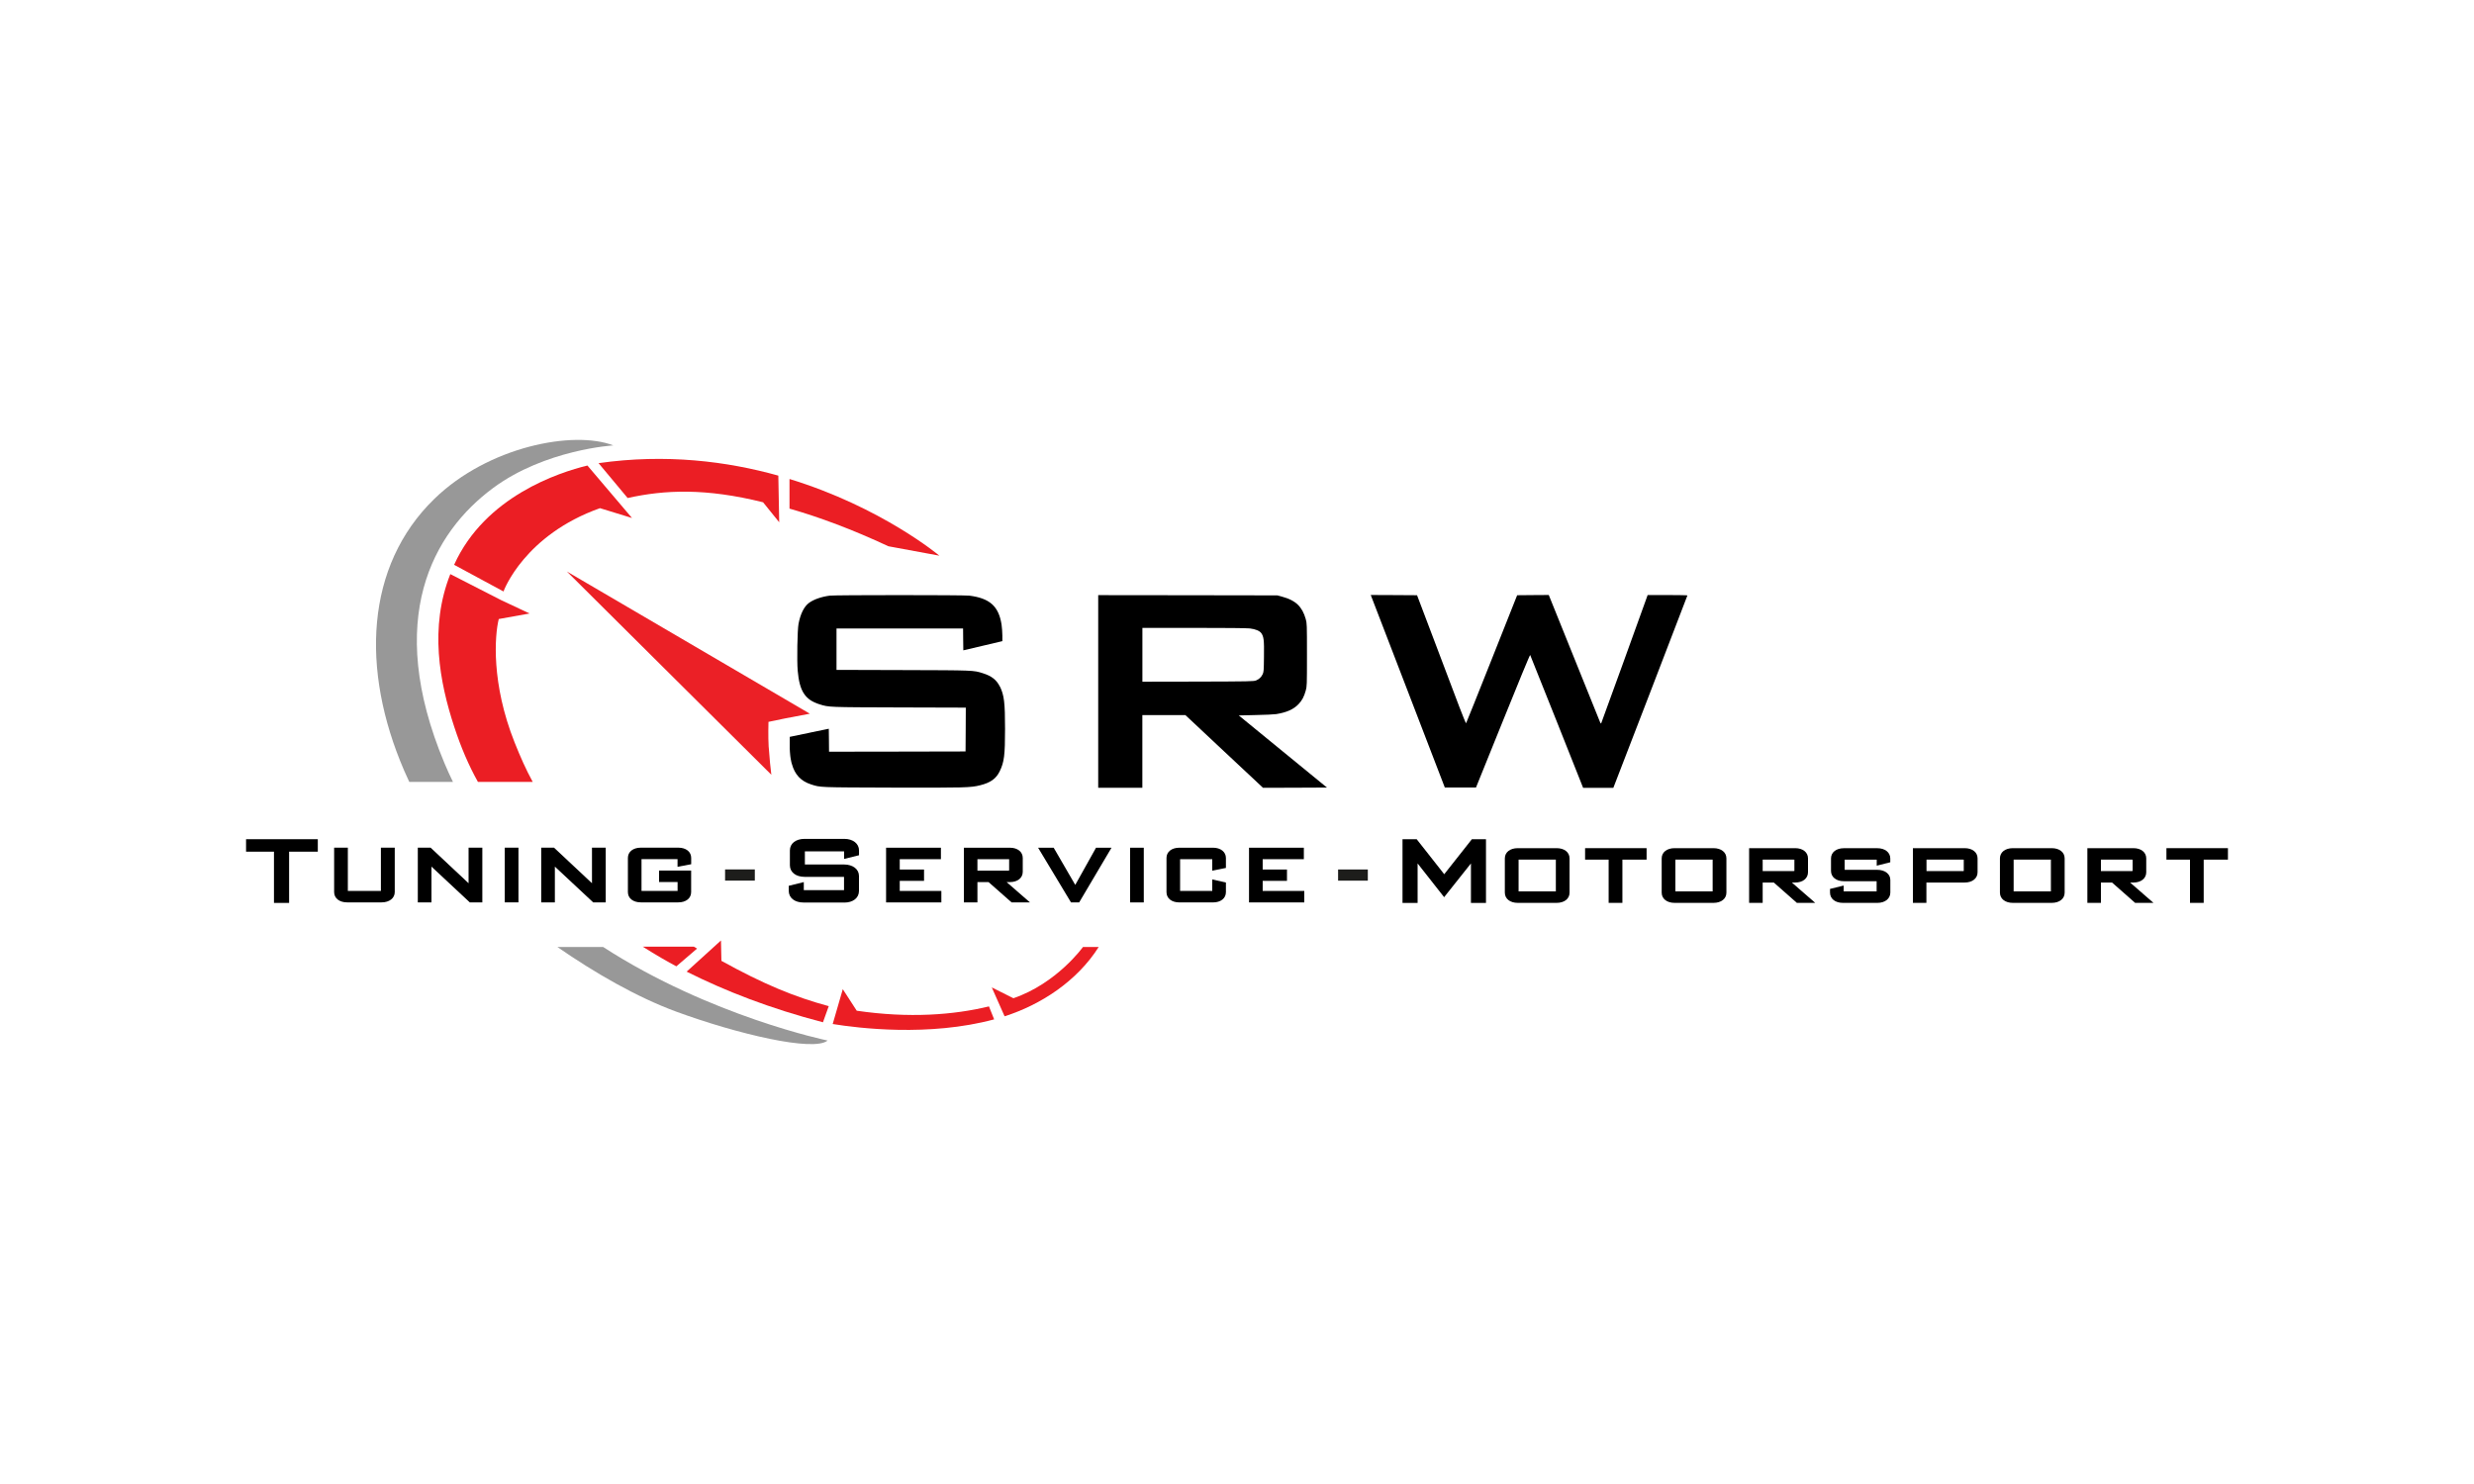 <?xml version="1.0" encoding="UTF-8"?>
<svg xmlns="http://www.w3.org/2000/svg" id="Ebene_1" data-name="Ebene 1" viewBox="0 0 500 300" width="250" height="150">
  <defs>
    <style>
      .cls-1 {
        fill: #1d1d1b;
      }

      .cls-2 {
        fill: #eb1e24;
      }

      .cls-3 {
        opacity: .99;
      }

      .cls-4 {
        fill: #989898;
      }
    </style>
  </defs>
  <path class="cls-2" d="M126.84,100.68c7.49-1.67,15.81-2.03,27.38.86l3.26,4.04-.18-9.43c-10.36-2.9-22.71-4.46-36.33-2.52l5.87,7.04h0Z"/>
  <path class="cls-2" d="M189.83,112.32s-11.62-9.77-30.27-15.49v5.99h0c6.06,1.73,12.7,4.21,19.99,7.61l10.28,1.9Z"/>
  <path class="cls-2" d="M127.74,104.73l-9.02-10.62c-5.69,1.38-20.7,6.23-26.94,20.07l9.98,5.39c.07-.25,4.28-11.44,19.5-16.84l6.48,1.99Z"/>
  <path class="cls-2" d="M173.14,204.31l-2.81-4.34-2.04,7.04c5.15.84,19.46,2.61,32.63-.94l-1.05-2.62c-7.07,1.72-16.11,2.43-26.74.87Z"/>
  <path class="cls-2" d="M218.87,191.44s-5.25,7.34-14.06,10.36l-4.37-2.19,2.59,5.84c7.29-2.32,14.61-7.06,19.02-14.01h-3.18Z"/>
  <path class="cls-2" d="M145.71,190.12l-6.94,6.3c7.81,3.93,16.93,7.47,27.55,10.24l1.17-3.26h0c-6.93-1.87-13.2-4.46-21.69-9.16l-.09-4.12Z"/>
  <path class="cls-4" d="M121.91,191.44h-9.26c7.58,5.25,16.03,10.13,24.02,13.07,12.25,4.5,27.78,8.18,30.59,5.84,0,0-23.67-4.87-45.35-18.9Z"/>
  <path class="cls-4" d="M82.72,158.06h8.82c-.6-1.23-1.17-2.48-1.7-3.75-12.24-29.23-2.31-46.69,9.82-55.66,10.53-7.79,24.29-8.61,24.29-8.61-8.01-3.09-25.26.19-36.19,10.83-13.94,13.58-14.86,34.51-6.11,54.84.34.79.7,1.58,1.06,2.35Z"/>
  <path class="cls-2" d="M129.9,191.37c2.75,1.75,5.1,3.08,6.79,3.98l4.19-3.59c-.2-.12-.42-.25-.66-.39h-10.33Z"/>
  <path class="cls-2" d="M96.57,158.06h11.09c-1.37-2.52-2.46-4.97-3.66-7.98-4.75-11.93-4.03-21.62-3.2-24.94l6.23-1.12-5.75-2.7-10.27-5.26c-4.26,10.77-2.18,21.81.78,30.83,1.38,4.21,2.91,7.78,4.79,11.16Z"/>
  <g class="cls-3">
    <path class="cls-2" d="M155.35,151.03c-.13-2.13-.04-5.1-.04-5.1l3.32-.69,5.04-.96-49.11-28.75,41.33,41.09c-.14-1.05-.39-3.46-.53-5.59Z"/>
  </g>
  <g>
    <path d="M284.76,140.37l7.24,18.83h6.3l5.44-13.46c2.98-7.41,5.46-13.41,5.51-13.33.04.07,2.46,6.14,5.39,13.48l5.31,13.37h6.11l7.49-19.41c4.11-10.67,7.48-19.43,7.48-19.48,0-.04-1.81-.08-4.02-.08h-4.02l-.16.46c-.62,1.8-9.14,25.29-9.21,25.43-.08.13-.13.09-.25-.21-.09-.21-2.45-6.07-5.26-13.04l-5.1-12.65-3.19.02-3.2.03-5.12,12.9c-2.82,7.1-5.16,12.94-5.2,12.98-.04.04-.65-1.43-1.35-3.27-.7-1.84-2.91-7.68-4.91-12.98l-3.65-9.63-4.68-.03-4.68-.02.24.62c.13.35,3.49,9.1,7.49,19.46Z"/>
    <path d="M202.08,138.8c-.69-1.38-1.68-2.15-3.47-2.71-1.89-.59-1.68-.59-16.13-.63l-13.42-.04v-8.37h25.58l.02,2.21.03,2.21,3.95-.93,3.94-.93v-1.15c0-.63-.08-1.61-.16-2.18-.57-3.72-2.38-5.35-6.53-5.87-1.2-.14-27.03-.14-28.18,0-1.7.22-3.24.76-4.2,1.46-1,.73-1.75,2.24-2.13,4.27-.23,1.26-.34,7.44-.16,9.47.36,4.12,1.5,5.87,4.42,6.77,1.89.59,1.68.59,16.14.63l13.41.04-.02,4.43-.03,4.43-13.79.03-13.8.02-.02-2.32-.03-2.32-3.34.69h0l-.29.06-.31.07-3.95.82h0v1.48c0,.13,0,.27,0,.4,0,.04,0,.08,0,.11,0,.1,0,.19,0,.28,0,.04,0,.08,0,.11,0,.12.01.24.02.36,0,.03,0,.06,0,.09,0,.09.01.18.02.27,0,.05,0,.09.01.14,0,.07.01.14.02.21,0,.05,0,.1.01.14.01.1.02.2.03.29,0,.05.01.11.02.16,0,.05.01.1.02.15,0,.06.02.12.03.17,0,.04.01.08.02.12.04.21.08.41.12.61,0,.03.01.06.02.08.02.06.03.13.05.19,0,.02.01.04.02.06.6,2.24,1.86,3.54,3.92,4.2,1.92.61,1.41.59,16.38.64,14.79.04,15.85.01,17.79-.48,2.08-.52,3.19-1.32,3.92-2.8.91-1.86,1.09-3.24,1.09-8.57s-.18-6.83-1.04-8.6Z"/>
    <path d="M221.95,120.29v38.96h8.92v-14.69h8.7l7.84,7.35,7.85,7.35,6.46-.02,6.46-.03-8.91-7.29-8.91-7.29,3.4-.08c1.87-.03,3.75-.12,4.17-.19,2.14-.35,3.5-.96,4.51-2.02.73-.78,1.1-1.48,1.45-2.72.24-.86.25-.97.25-7.24s-.01-6.38-.25-7.24c-.7-2.48-2.02-3.77-4.68-4.49l-1.06-.29-18.09-.03-18.1-.02ZM252.59,127.04c1.14.14,1.98.48,2.32.96.5.7.59,1.43.54,4.73-.03,2.85-.05,3.1-.26,3.56-.29.62-.73,1.02-1.35,1.27-.46.18-1.23.2-11.72.23l-11.24.02v-10.88h10.37c6.4,0,10.73.04,11.34.11Z"/>
  </g>
  <g>
    <polygon points="58.43 182.53 55.37 182.53 55.37 172.17 49.73 172.17 49.73 169.65 64.23 169.65 64.23 172.17 58.43 172.17 58.43 182.53"/>
    <path d="M77.14,182.42h-6.99c-1.57,0-2.62-.84-2.62-2.08v-8.98h2.77v8.74h6.68v-8.74h2.8v8.98c0,1.23-1.09,2.08-2.65,2.08Z"/>
    <polygon points="97.48 182.42 94.94 182.42 87.2 175.19 87.2 182.42 84.44 182.42 84.44 171.36 87.02 171.36 87.06 171.39 94.7 178.55 94.7 171.36 97.48 171.36 97.48 182.42"/>
    <rect x="102.01" y="171.36" width="2.77" height="11.06"/>
    <polygon points="122.42 182.42 119.88 182.42 112.14 175.19 112.14 182.42 109.38 182.42 109.38 171.36 111.96 171.36 112 171.39 119.64 178.55 119.64 171.36 122.42 171.36 122.42 182.42"/>
    <path d="M137.11,182.42h-7.59c-1.57,0-2.62-.83-2.62-2.07v-6.92c0-1.24,1.05-2.07,2.62-2.07h7.57c1.56,0,2.6.83,2.6,2.07v1.28l-2.76.52v-1.55h-7.28v6.42h7.29v-1.8h-3.74v-2.31h6.48v4.36c0,1.24-1.04,2.07-2.59,2.07Z"/>
    <path d="M170.64,182.45h-8.26c-1.78,0-2.97-.95-2.97-2.35v-1.03l3.04-.75v1.62h8.13v-2.68h-7.97c-1.78,0-2.97-.95-2.97-2.35v-2.99c0-1.4,1.19-2.34,2.97-2.34h8.03c1.75,0,2.97.96,2.97,2.34v.97l-3.02.75v-1.54h-7.92v2.66h7.91c1.78,0,3.02.95,3.02,2.31v3.04c0,1.41-1.19,2.35-2.97,2.35Z"/>
    <polygon points="190.25 182.43 179.08 182.43 179.08 171.37 190.16 171.37 190.16 173.69 181.84 173.69 181.84 175.78 186.75 175.78 186.75 178.07 181.84 178.07 181.84 180.11 190.25 180.11 190.25 182.43"/>
    <path d="M203.44,178.32h.66c1.56,0,2.6-.84,2.6-2.08v-2.8c0-1.24-1.05-2.07-2.6-2.07h-9.3v11.06h2.74v-4.11h2.25l4.66,4.11h3.71l-4.72-4.11ZM197.54,176v-2.31h6.25c.09,0,.14,0,.16.01v2.27s-.03.03-.22.03h-6.19Z"/>
    <polygon points="218.1 182.43 216.45 182.43 216.41 182.36 209.8 171.37 212.95 171.37 217.31 178.89 221.51 171.37 224.64 171.37 218.1 182.43"/>
    <rect x="228.39" y="171.37" width="2.77" height="11.06"/>
    <path d="M245.16,182.43h-6.81c-1.56,0-2.6-.83-2.6-2.07v-6.92c0-1.24,1.05-2.07,2.6-2.07h6.81c1.53,0,2.6.85,2.6,2.07v2.02l-2.76.55v-2.32h-6.5v6.42h6.5v-2.33l2.76.63v1.95c0,1.24-1.05,2.07-2.6,2.07Z"/>
    <polygon points="263.6 182.43 252.43 182.43 252.43 171.37 263.51 171.37 263.51 173.69 255.19 173.69 255.19 175.78 260.1 175.78 260.1 178.07 255.19 178.07 255.19 180.11 263.6 180.11 263.6 182.43"/>
    <polygon points="300.32 182.53 297.28 182.53 297.28 174.55 291.86 181.37 286.5 174.55 286.5 182.53 283.45 182.53 283.45 169.65 286.32 169.65 286.36 169.71 291.88 176.73 297.47 169.65 300.32 169.65 300.32 182.53"/>
    <path d="M314.59,171.46h-7.84c-1.57,0-2.62.83-2.62,2.07v6.92c0,1.24,1.05,2.07,2.62,2.07h7.84c1.57,0,2.62-.83,2.62-2.07v-6.92c0-1.24-1.05-2.07-2.62-2.07ZM314.44,180.2h-7.53v-6.42h7.53v6.42Z"/>
    <polygon points="327.89 182.52 325.11 182.52 325.11 173.78 320.35 173.78 320.35 171.46 332.78 171.46 332.78 173.78 327.89 173.78 327.89 182.52"/>
    <path d="M346.29,171.46h-7.84c-1.57,0-2.62.83-2.62,2.07v6.92c0,1.24,1.05,2.07,2.62,2.07h7.84c1.57,0,2.62-.83,2.62-2.07v-6.92c0-1.24-1.05-2.07-2.62-2.07ZM346.13,180.2h-7.53v-6.42h7.53v6.42Z"/>
    <path d="M362.14,178.41h.66c1.56,0,2.6-.84,2.6-2.08v-2.8c0-1.24-1.05-2.07-2.6-2.07h-9.3v11.06h2.74v-4.11h2.25l4.66,4.11h3.71l-4.72-4.11ZM356.24,176.09v-2.31h6.25c.09,0,.14,0,.16.01v2.27s-.03.03-.22.03h-6.19Z"/>
    <path d="M379.42,182.52h-6.97c-1.56,0-2.6-.84-2.6-2.08v-.74l2.76-.68v1.18h6.66v-2.06h-6.62c-1.56,0-2.6-.84-2.6-2.08v-2.52c0-1.24,1.05-2.07,2.6-2.07h6.78c1.53,0,2.6.85,2.6,2.07v.77s-2.74.69-2.74.69v-1.21h-6.48v2.05h6.58c1.56,0,2.65.84,2.65,2.04v2.56c0,1.23-1.07,2.08-2.6,2.08Z"/>
    <path d="M397.04,171.46h-10.44v11.06h2.73v-4.11h7.72c1.57,0,2.62-.84,2.62-2.08v-2.8c0-1.24-1.05-2.07-2.62-2.07ZM396.68,176.09h-7.33v-2.31h7.37c.09,0,.14,0,.16.01v2.28s-.03.03-.21.03Z"/>
    <path d="M414.65,171.46h-7.84c-1.57,0-2.62.83-2.62,2.07v6.92c0,1.24,1.05,2.07,2.62,2.07h7.84c1.57,0,2.62-.83,2.62-2.07v-6.92c0-1.24-1.05-2.07-2.62-2.07ZM414.49,180.2h-7.53v-6.42h7.53v6.42Z"/>
    <path d="M430.5,178.41h.66c1.56,0,2.6-.84,2.6-2.08v-2.8c0-1.24-1.05-2.07-2.6-2.07h-9.3v11.06h2.74v-4.11h2.25l4.66,4.11h3.71l-4.72-4.11ZM424.6,176.09v-2.31h6.25c.09,0,.14,0,.16.01,0,0,0,.02,0,.03v2.24s-.03.03-.22.03h-6.19Z"/>
    <polygon points="445.37 182.52 442.6 182.52 442.6 173.78 437.84 173.78 437.84 171.46 450.27 171.46 450.27 173.78 445.37 173.78 445.37 182.52"/>
    <rect class="cls-1" x="146.54" y="175.76" width="6.01" height="2.26"/>
    <rect class="cls-1" x="270.43" y="175.77" width="6.01" height="2.26"/>
  </g>
</svg>

